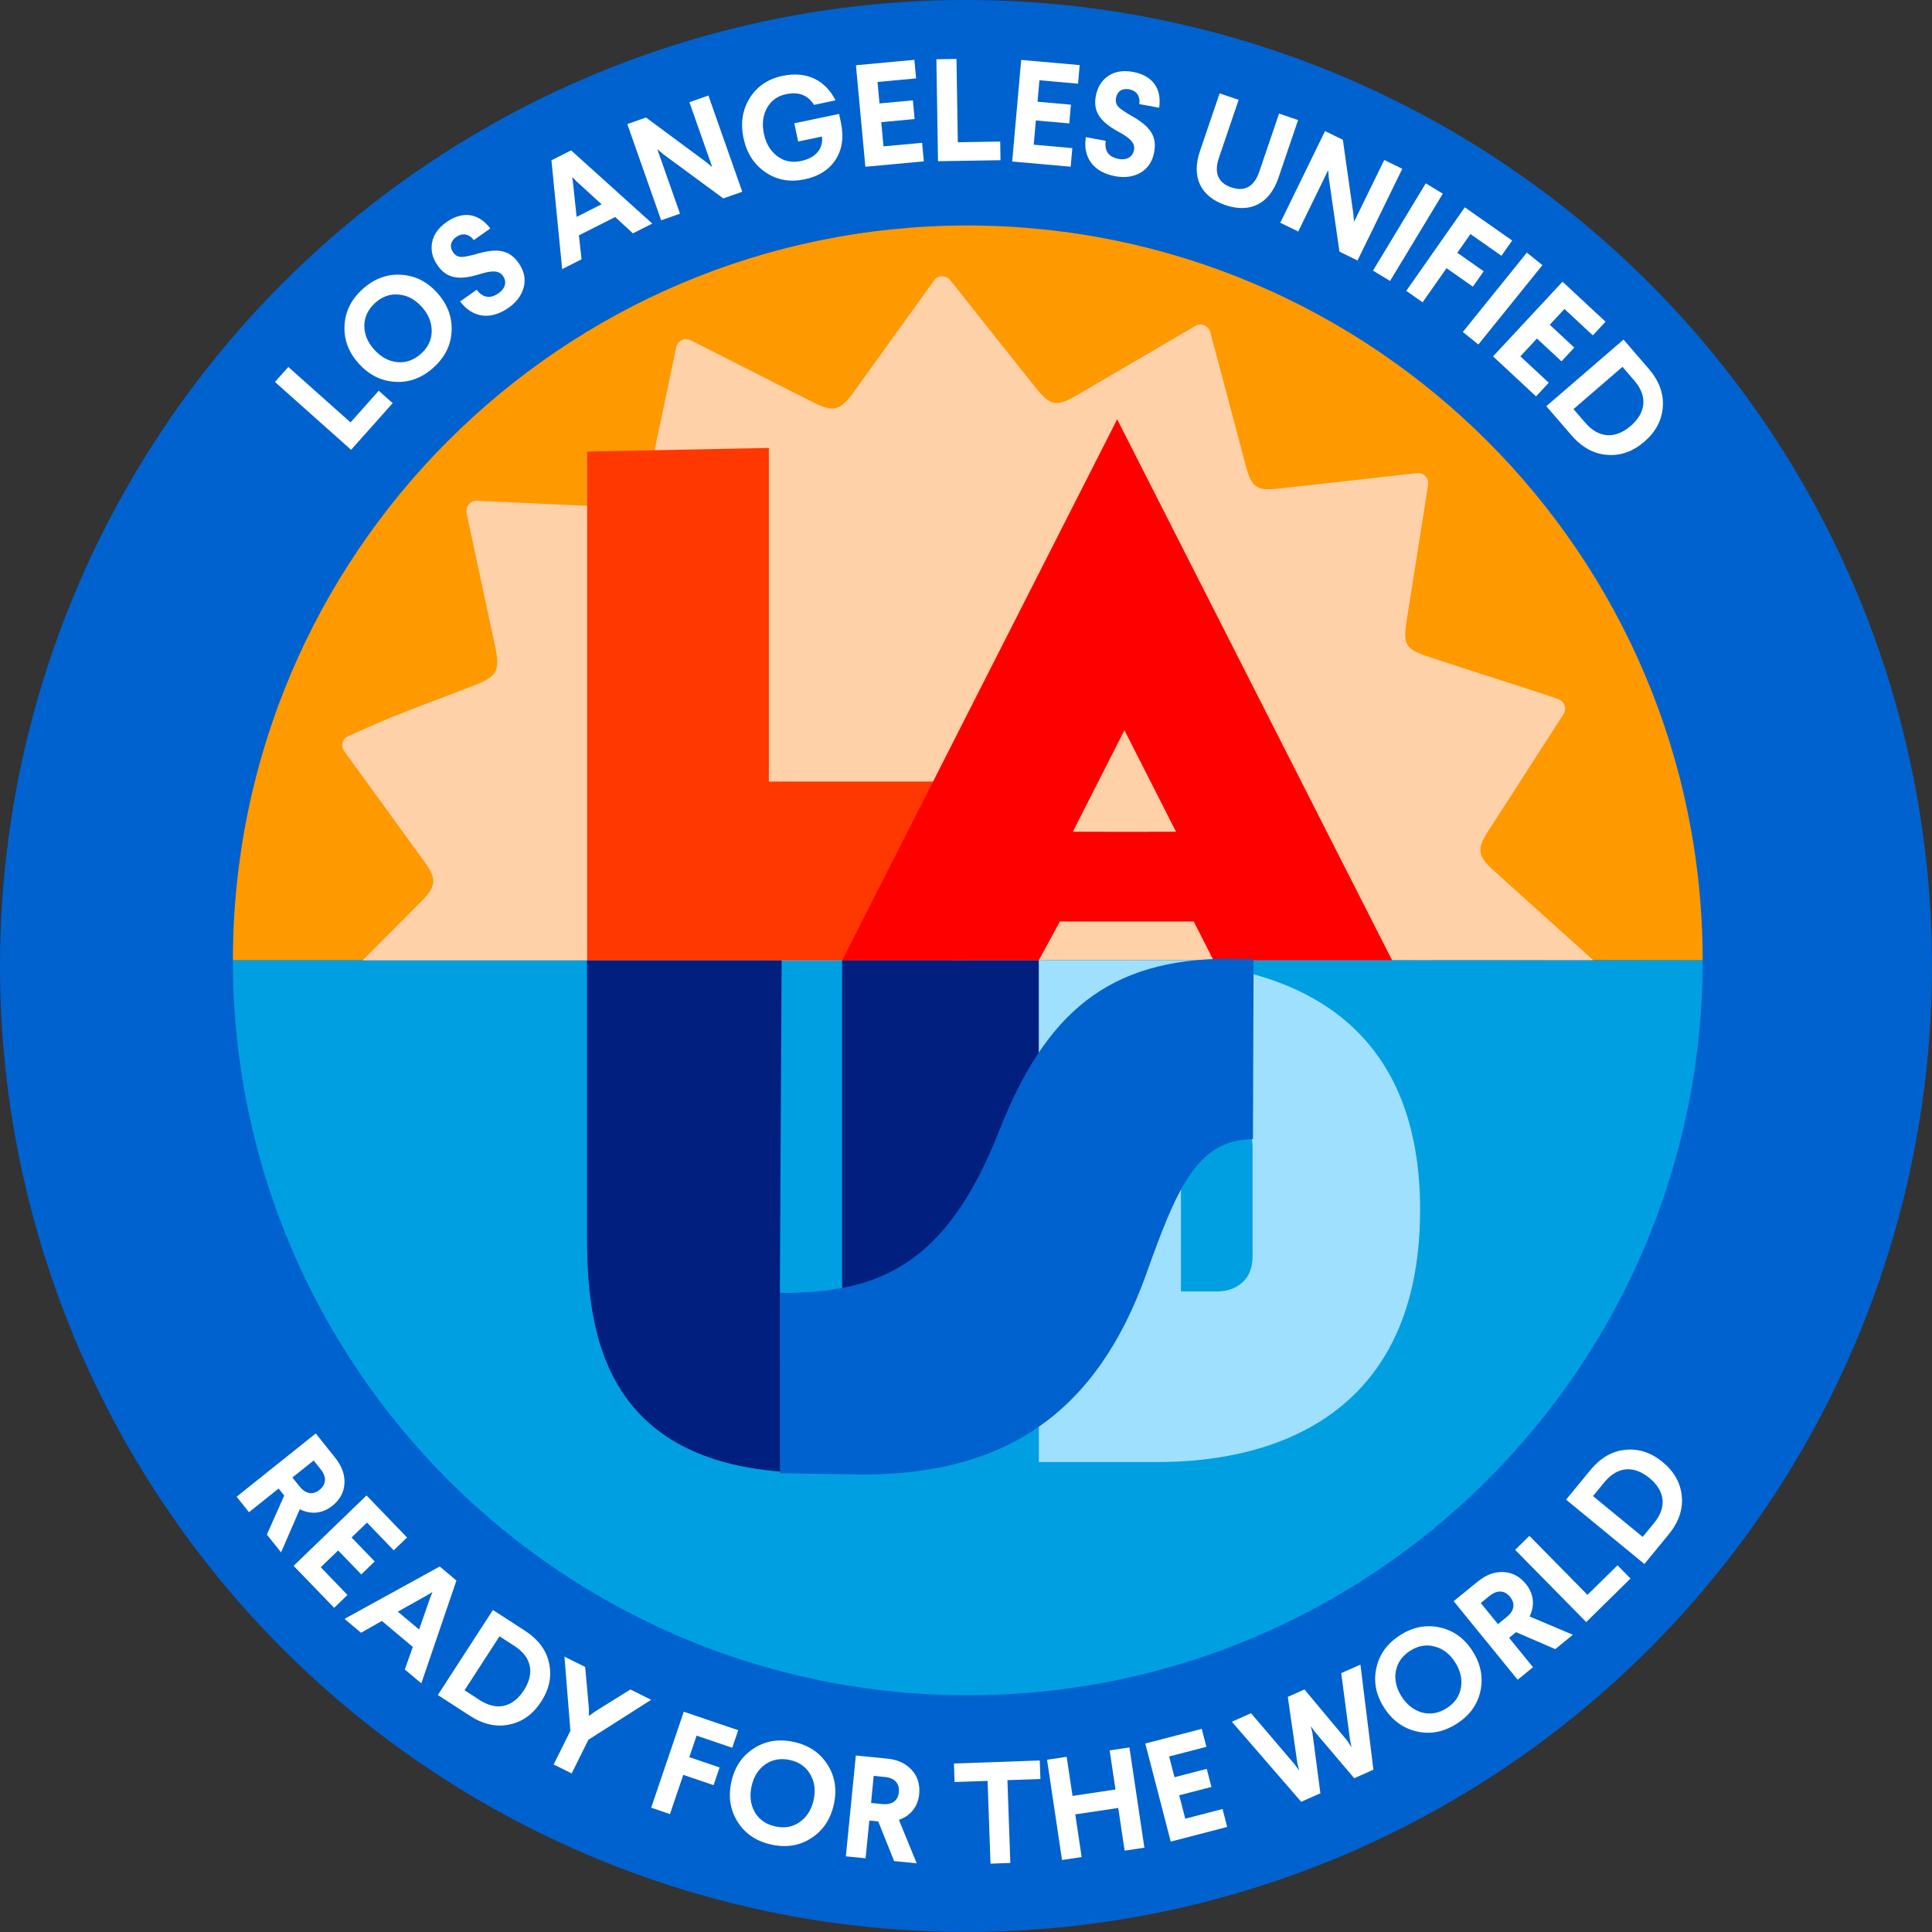 <?xml version="1.0" encoding="UTF-8"?><svg id="Layer_1" xmlns="http://www.w3.org/2000/svg" viewBox="0 0 1054.39 1054.39"><rect x="0" y="0" width="1054.39" height="1054.39" fill="#333333" stroke="none"/><defs><style>.cls-1{fill:#009fe2;}.cls-2{fill:#0062cf;}.cls-3{fill:#001f7f;}.cls-4{fill:#fff;}.cls-5{fill:#ffd1a9;}.cls-6{fill:#f90;}.cls-7{fill:red;}.cls-8{fill:#ff3700;}.cls-9{fill:#9fe0ff;}</style></defs><circle class="cls-2" cx="527.19" cy="527.19" r="527.19"/><path class="cls-6" d="M528.17,123.05h0c-.08,0-.17,0-.25,0s-.17,0-.25,0h0c-221.27,.28-400.56,179.73-400.56,401.06h401.06v-.63l401.06,.63c0-221.33-179.8-400.78-401.06-401.06Z"/><path class="cls-1" d="M929.23,524.11c0,221.5-179.56,401.06-401.06,401.06S127.1,745.61,127.1,524.11H929.23Z"/><path class="cls-7" d="M666.42,523.47h98.26l-151.23-297.58-151.23,297.58h108.89l10.86-21.36h73.6l10.86,21.36Zm-59.39-70.68l.02-.04h-17.99l28.38-55.84,28.38,55.84h-15.34l.02,.04h-23.47Z"/><path class="cls-5" d="M815.27,475.23c-8.99-8.11-9.44-11.93-2.95-21.9,3.79-5.83,7.56-11.68,11.32-17.53,9.72-15.08,19.43-30.17,29.65-46.05,1.93-2.99,.55-7.01-2.81-8.18-4.26-1.48-8.21-2.85-12.18-4.14-19.85-6.46-39.77-12.7-59.57-19.33-11.72-3.92-13.03-6.56-11.1-19.1,1.25-8.12,2.59-16.22,3.87-24.34,2.61-16.54,5.21-33.08,7.89-50.14,.56-3.58-2.46-6.73-6.06-6.33-26.01,2.93-51.01,5.79-76.03,8.51-11.22,1.22-14.16-.82-17.12-11.48-2.29-8.23-4.36-16.52-6.56-24.77-4.34-16.28-8.69-32.56-13.14-49.24-.94-3.5-4.98-5.16-8.11-3.33-21.89,12.8-43.09,25.2-64.28,37.6-11.53,6.74-14.85,6.18-23.14-4.24-15.38-19.32-30.73-38.66-46.38-58.37-2.21-2.78-6.55-2.86-8.64,0-.01,.02-.02,.03-.04,.05-14.79,20.48-29.52,41.01-44.31,61.5-7,9.7-10.94,10.62-21.55,5.27-6.49-3.28-12.99-6.56-19.47-9.85-15.67-7.94-31.34-15.89-47.6-24.14-3.22-1.63-7.14,.25-7.89,3.78-5.12,24.38-10.04,48.01-15.12,71.6-3.29,15.27-4.91,16.33-20.37,15.6-24.19-1.15-48.39-2.25-73.25-3.39-3.52-.16-6.29,2.99-5.68,6.46,.2,1.12,.4,2.2,.63,3.27,5.01,23.51,10.1,47,15.1,70.51,2.6,12.22,.74,15.72-10.94,20.28-14.73,5.74-29.6,11.15-44.27,17.04-8.39,3.37-16.63,7.12-25.08,10.88-3.19,1.42-4.28,5.41-2.23,8.24,14.58,20.07,29.24,40.19,43.82,60.36,6.76,9.35,6.47,13.26-1.57,21.43-9.08,9.24-18.29,18.35-27.42,27.53-1.58,1.59-3.17,3.19-4.75,4.78h330.22s341.35-.09,341.35-.09c-18.07-16.27-36.19-32.5-54.24-48.79Z"/><path class="cls-8" d="M519.56,426.53v97.58h-199.12V246.45l99.16-1.99v182.07h99.96Z"/><path class="cls-7" d="M662.26,524.11h97.5l-150.07-295.28-150.06,295.28h107.27l11.55-21.2h73.03l10.77,21.2Zm-58.93-70.14l.02-.04h-17.85l28.16-55.41,28.16,55.41h-15.22l.02,.04h-23.29Z"/><g><path class="cls-3" d="M320.34,668.49v-144.37h106.24l-.96,181.6,33.98-.61v-180.99h107.51v144.37c0,46.81,0,135.32-123.17,135.32s-123.6-88.51-123.6-135.32Z"/><path class="cls-9" d="M683.68,531.58v-7.47h-116.57v.02h-.17v273.78h62.19c25.81,0,145.89,0,145.89-137.67,0-84.22-46.32-116.4-91.34-128.65Zm-.07,153.69c0,6.35-1.83,11.2-5.5,14.54-3.67,3.34-8.35,5.01-14.05,5.01h-19.55v-97.77h19.55c5.7,0,10.39,1.67,14.05,5.01,3.67,3.34,5.5,8.19,5.5,14.54v58.66Z"/><path class="cls-2" d="M425.61,705.66c52.4,0,90.24-13.53,119.61-88.33,25.4-64.74,59.94-94.1,125.43-94.1l13.5,.33-.36,98.19h-.04c-30.96,0-42.08,28.55-58.35,73.99-26.99,75.2-76.61,108.98-154.41,108.98l-45.35-.7-.03-98.36Z"/></g><g><path class="cls-4" d="M157.35,200.28l33.96,30.25,15.39-17.28,7.6,6.77-22.69,25.47-41.56-37.03,7.3-8.19Z"/><path class="cls-4" d="M218.82,149.96c7.63,.4,14.22,3.68,19.8,9.88,5.58,6.2,8.2,13.15,7.85,20.85-.35,7.69-3.68,14.33-9.89,19.91-6.27,5.64-13.21,8.25-20.9,7.79-7.69-.46-14.32-3.8-19.91-10-5.58-6.2-8.15-13.09-7.74-20.73,.35-7.69,3.69-14.33,9.95-19.96,6.2-5.58,13.15-8.2,20.84-7.74Zm-19.99,27.71c-.02,4.73,1.77,9.1,5.39,13.12,3.67,4.08,7.83,6.32,12.58,6.86,4.76,.42,9.06-1.1,12.97-4.61,3.84-3.46,5.8-7.58,5.83-12.3,.03-4.84-1.77-9.21-5.43-13.29-3.62-4.02-7.77-6.27-12.54-6.69-4.7-.47-9.01,1.04-12.85,4.5-3.9,3.51-5.86,7.63-5.95,12.41Z"/><path class="cls-4" d="M267.59,124.67l-9.03,6.37c-2.59-3.53-6.33-4-9.51-1.76-3.18,2.25-3.9,5.38-1.7,8.5,1.14,1.62,2.56,2.38,4.26,2.45,1.7,.07,4.49-.54,8.32-1.58,11.8-3.55,18.17-2.11,23.07,4.84,3.03,4.29,3.98,8.68,2.86,13.16-1.1,4.37-3.87,8.18-8.29,11.29-10.14,7.15-19.92,5.29-26.45-3.43l9.03-6.37c3.45,4.48,7.46,5.05,12.01,1.85,3.7-2.61,4.51-6.29,2.36-9.35-2.15-3.05-5.67-3.2-12.78-1.01-10.85,3.37-17.74,2.58-22.87-4.69-2.84-4.03-3.83-8.19-3.08-12.52,.81-4.37,3.45-8.08,7.87-11.19,8.64-6.1,17.38-5.16,23.94,3.45Z"/><path class="cls-4" d="M311.66,82.06l44.32,39.96-10.57,5.34-9.67-8.92-19.8,10,1.44,13.08-10.57,5.34-5.86-59.38,10.72-5.41Zm.59,14.57l.48,3.23,1.96,18.51,13.62-6.88-13.74-12.57-2.32-2.3Z"/><path class="cls-4" d="M386.61,52.14l18.48,52.51-10.35,3.64-32.77-24.12-3.24-2.74,12.38,35.18-10.28,3.62-18.48-52.51,10.2-3.59,32.72,24.23,3.44,2.83-12.46-35.41,10.35-3.64Z"/><path class="cls-4" d="M455.99,54.77l-11.76,2.46c-3.31-5.32-8.34-7.27-15.27-5.83-4.67,.98-8.13,3.49-10.37,7.53-2.24,4.04-2.81,8.71-1.7,14.01,1.12,5.37,3.51,9.42,7.28,12.29,3.75,2.79,8,3.69,12.91,2.66,8.02-1.68,12.34-6.64,11.5-13.37l-13,2.72-2.08-9.96,24.44-5.11,.99,4.75c1.68,8.02,.66,14.81-2.97,20.36-3.65,5.47-9.25,9-16.8,10.58-8.02,1.68-15.19,.41-21.45-3.88-6.26-4.3-10.24-10.53-11.95-18.7-1.71-8.17-.54-15.41,3.41-21.76,4.02-6.44,10-10.46,17.94-12.12,13.39-2.8,23.45,2.57,28.88,13.38Z"/><path class="cls-4" d="M499.02,32.65l.94,10.13-21.06,1.95,1.09,11.72,18.21-1.69,.95,10.21-18.21,1.69,1.23,13.22,21.06-1.95,.94,10.13-31.9,2.96-5.14-55.41,31.9-2.96Z"/><path class="cls-4" d="M522,32.17l.73,45.46,23.13-.37,.16,10.17-34.1,.55-.89-55.64,10.97-.18Z"/><path class="cls-4" d="M589.24,35.53l-.9,10.14-21.07-1.87-1.04,11.72,18.22,1.61-.91,10.22-18.22-1.61-1.17,13.23,21.07,1.87-.9,10.14-31.92-2.83,4.91-55.45,31.92,2.83Z"/><path class="cls-4" d="M632.6,58.8l-10.87-2.01c.72-4.32-1.56-7.33-5.39-8.03-3.83-.71-6.57,.97-7.26,4.72-.36,1.96,.08,3.49,1.22,4.75,1.14,1.26,3.52,2.83,6.95,4.84,10.79,5.96,14.21,11.52,12.66,19.89-.95,5.16-3.43,8.91-7.42,11.25-3.9,2.27-8.55,2.95-13.87,1.96-12.2-2.26-17.7-10.55-16.03-21.32l10.87,2.01c-.79,5.6,1.6,8.87,7.07,9.88,4.46,.82,7.66-1.17,8.34-4.85,.68-3.67-1.67-6.29-8.21-9.85-10-5.41-14.24-10.88-12.62-19.64,.9-4.85,3.18-8.47,6.8-10.96,3.69-2.47,8.19-3.18,13.51-2.19,10.4,1.92,15.84,8.83,14.26,19.54Z"/><path class="cls-4" d="M708.43,65.54l-10.71,31.47c-4.79,14.08-15.31,19.57-28.94,14.93-13.63-4.64-18.71-15.36-13.89-29.51l10.71-31.47,10.39,3.53-10.71,31.47c-2.85,8.36-.59,13.83,6.79,16.34,7.3,2.49,12.43-.47,15.27-8.83l10.71-31.47,10.39,3.54Z"/><path class="cls-4" d="M765.29,92.14l-24.42,50.02-9.86-4.82-5.82-40.27-.32-4.23-16.36,33.51-9.79-4.78,24.42-50.02,9.72,4.74,5.72,40.31,.4,4.44,16.47-33.73,9.86,4.82Z"/><path class="cls-4" d="M787.42,105.7l-28.79,47.63-9.32-5.64,28.79-47.63,9.32,5.64Z"/><path class="cls-4" d="M825.26,131.27l-5.84,8.33-16.93-11.87-7.16,10.23,14.39,10.09-5.89,8.4-14.39-10.09-13.05,18.62-8.92-6.25,31.95-45.58,25.85,18.12Z"/><path class="cls-4" d="M841.77,144.7l-34.95,43.31-8.48-6.84,34.95-43.31,8.48,6.84Z"/><path class="cls-4" d="M876.22,175.58l-6.93,7.45-15.49-14.41-8.02,8.62,13.39,12.46-6.99,7.51-13.39-12.46-9.05,9.72,15.49,14.41-6.93,7.45-23.47-21.83,37.92-40.76,23.47,21.83Z"/><path class="cls-4" d="M899.66,201.09c5.71,6.62,8.36,13.58,7.82,20.87-.48,7.35-3.83,13.7-10.09,19.1-6.26,5.4-13.03,7.78-20.37,7.18-7.29-.54-13.79-4.17-19.5-10.79l-13.61-15.77,42.13-36.35,13.61,15.77Zm-14.2-.88l-26.72,23.06,6.49,7.52c7.22,8.37,16.25,8.97,24.74,1.65,8.43-7.27,9.26-16.28,1.99-24.71l-6.49-7.52Z"/></g><g><path class="cls-4" d="M182.97,795.64c3.7,4.63,5.31,9.3,5.01,14.1-.31,4.8-2.49,8.77-6.63,12.08-5.37,4.29-11.78,4.87-17.74,1.85l-10.21,23.54-7.75-9.69,9.46-21.32-3.06-3.83-16.16,12.93-6.76-8.45,43.19-34.54,10.66,13.33Zm-11.8,1.44l-11.6,9.27,3.9,4.87c3.21,4.01,7.16,4.9,10.92,1.89,3.76-3.01,3.89-7.16,.68-11.17l-3.9-4.87Z"/><path class="cls-4" d="M222.16,839.07l-7.28,7.02-14.59-15.13-8.42,8.12,12.62,13.08-7.33,7.08-12.62-13.08-9.5,9.16,14.59,15.13-7.28,7.02-22.11-22.92,39.8-38.4,22.11,22.92Z"/><path class="cls-4" d="M249.1,862.57l-19.16,56.13-9.01-7.57,4.36-12.32-16.88-14.17-11.38,6.44-9.01-7.57,51.96-28.59,9.14,7.67Zm-13.08,6.25l-2.77,1.7-16.15,9.04,11.62,9.75,6.1-17.47,1.2-3.02Z"/><path class="cls-4" d="M286.38,889.9c7.3,4.72,11.76,10.63,13.27,17.73,1.58,7.14,.16,14.13-4.3,21.03-4.47,6.9-10.26,11.05-17.43,12.52-7.1,1.52-14.31-.14-21.6-4.87l-17.37-11.25,30.07-46.41,17.37,11.25Zm-13.78,3.12l-19.07,29.44,8.29,5.37c9.22,5.97,18,4.04,24.06-5.31,6.01-9.28,4.3-18.11-4.98-24.13l-8.29-5.37Z"/><path class="cls-4" d="M355.36,927.67l-34.23,21.79-9.15,18.39-9.83-4.89,9.15-18.39-3.25-40.45,11.31,5.63,2.02,22.54,.04,4.17,3.42-2.45,19.2-11.98,11.32,5.63Z"/><path class="cls-4" d="M402.88,944.25l-3.25,9.58-19.46-6.6-3.99,11.75,16.54,5.61-3.28,9.65-16.54-5.61-7.26,21.4-10.25-3.48,17.78-52.38,29.71,10.09Z"/><path class="cls-4" d="M451.6,963.01c4.09,6.4,5.26,13.61,3.48,21.72-1.78,8.1-5.88,14.24-12.3,18.41-6.42,4.17-13.71,5.32-21.81,3.54-8.18-1.8-14.31-5.9-18.39-12.37-4.08-6.48-5.22-13.77-3.44-21.87,1.78-8.1,5.86-14.16,12.26-18.25,6.42-4.17,13.71-5.32,21.88-3.52,8.1,1.78,14.24,5.88,18.31,12.36Zm-33.95-.1c-3.83,2.72-6.33,6.7-7.48,11.94-1.17,5.32-.58,9.98,1.75,14.13,2.42,4.09,6.13,6.69,11.22,7.81,5.02,1.1,9.48,.3,13.31-2.41,3.93-2.78,6.42-6.76,7.59-12.08,1.15-5.24,.56-9.9-1.86-14-2.34-4.07-6.06-6.67-11.07-7.77-5.09-1.12-9.55-.32-13.46,2.38Z"/><path class="cls-4" d="M484.03,959.74c5.9,.58,10.37,2.69,13.59,6.26,3.22,3.57,4.54,7.91,4.02,13.18-.67,6.84-4.74,11.83-11.06,13.99l9.72,23.74-12.34-1.22-8.66-21.65-4.87-.48-2.03,20.6-10.77-1.06,5.43-55.03,16.98,1.68Zm-7.2,9.45l-1.46,14.78,6.21,.61c5.11,.5,8.5-1.7,8.98-6.5,.47-4.79-2.41-7.78-7.52-8.28l-6.21-.61Z"/><path class="cls-4" d="M567.45,960.79l.36,10.11-18.01,.63,1.59,45.18-10.82,.38-1.59-45.18-18.01,.64-.36-10.11,46.84-1.65Z"/><path class="cls-4" d="M616.38,953.67l8.17,54.71-10.79,1.61-3.48-23.29-23.45,3.5,3.48,23.29-10.71,1.6-8.17-54.71,10.71-1.6,3.19,21.34,23.45-3.5-3.19-21.34,10.79-1.61Z"/><path class="cls-4" d="M655.85,943.53l2.54,9.79-20.34,5.28,2.94,11.32,17.59-4.56,2.56,9.86-17.59,4.56,3.31,12.77,20.34-5.28,2.54,9.79-30.82,7.99-13.88-53.53,30.82-7.99Z"/><path class="cls-4" d="M742.45,908.44l7.09,57.37-10.47,4.65-21.42-25.23-2.26-3.14,.89,3.75,4.32,32.84-10.47,4.65-37.85-43.69,10.47-4.65,23.85,27.96,2.43,3.33-.99-3.97-5.22-36.24,9.09-4.04,23.48,28.12,2.22,3.43-.84-4.04-4.79-36.43,10.47-4.65Z"/><path class="cls-4" d="M785.9,888.2c7.42,1.65,13.33,5.94,17.78,12.94,4.45,7,5.88,14.24,4.27,21.72-1.61,7.49-5.97,13.44-12.97,17.89-7.07,4.5-14.31,5.92-21.77,4.2-7.46-1.72-13.41-6.07-17.87-13.07-4.45-7-5.83-14.17-4.18-21.59,1.61-7.48,5.97-13.44,13.03-17.93,7-4.45,14.24-5.87,21.7-4.16Zm-24.14,23.88c-.8,4.63,.24,9.21,3.12,13.74,2.93,4.6,6.64,7.49,11.21,8.79,4.6,1.19,9.07,.41,13.47-2.39,4.33-2.75,6.93-6.47,7.74-11.1,.82-4.74-.22-9.32-3.14-13.92-2.88-4.53-6.59-7.42-11.19-8.61-4.53-1.24-9-.46-13.33,2.3-4.4,2.8-7,6.51-7.87,11.19Z"/><path class="cls-4" d="M806.58,863.08c4.59-3.74,9.25-5.4,14.05-5.13,4.8,.27,8.79,2.42,12.13,6.52,4.34,5.33,4.98,11.74,2.01,17.72l23.62,9.99-9.61,7.83-21.4-9.26-3.8,3.09,13.07,16.04-8.39,6.83-34.92-42.87,13.23-10.77Zm1.55,11.78l9.38,11.51,4.84-3.94c3.98-3.24,4.83-7.2,1.79-10.93-3.04-3.74-7.19-3.82-11.17-.58l-4.84,3.94Z"/><path class="cls-4" d="M834.67,838.18l31.69,32.21,16.39-16.12,7.09,7.21-24.16,23.77-38.78-39.42,7.77-7.65Z"/><path class="cls-4" d="M867.83,802.44c5.52-6.72,11.89-10.49,19.12-11.19,7.28-.77,14.06,1.43,20.41,6.65,6.35,5.22,9.82,11.44,10.48,18.73,.71,7.23-1.75,14.21-7.27,20.92l-13.14,16-42.74-35.11,13.14-16Zm1.55,14.05l27.11,22.27,6.27-7.63c6.97-8.49,6.04-17.43-2.57-24.51-8.55-7.02-17.52-6.31-24.54,2.24l-6.27,7.63Z"/></g></svg>